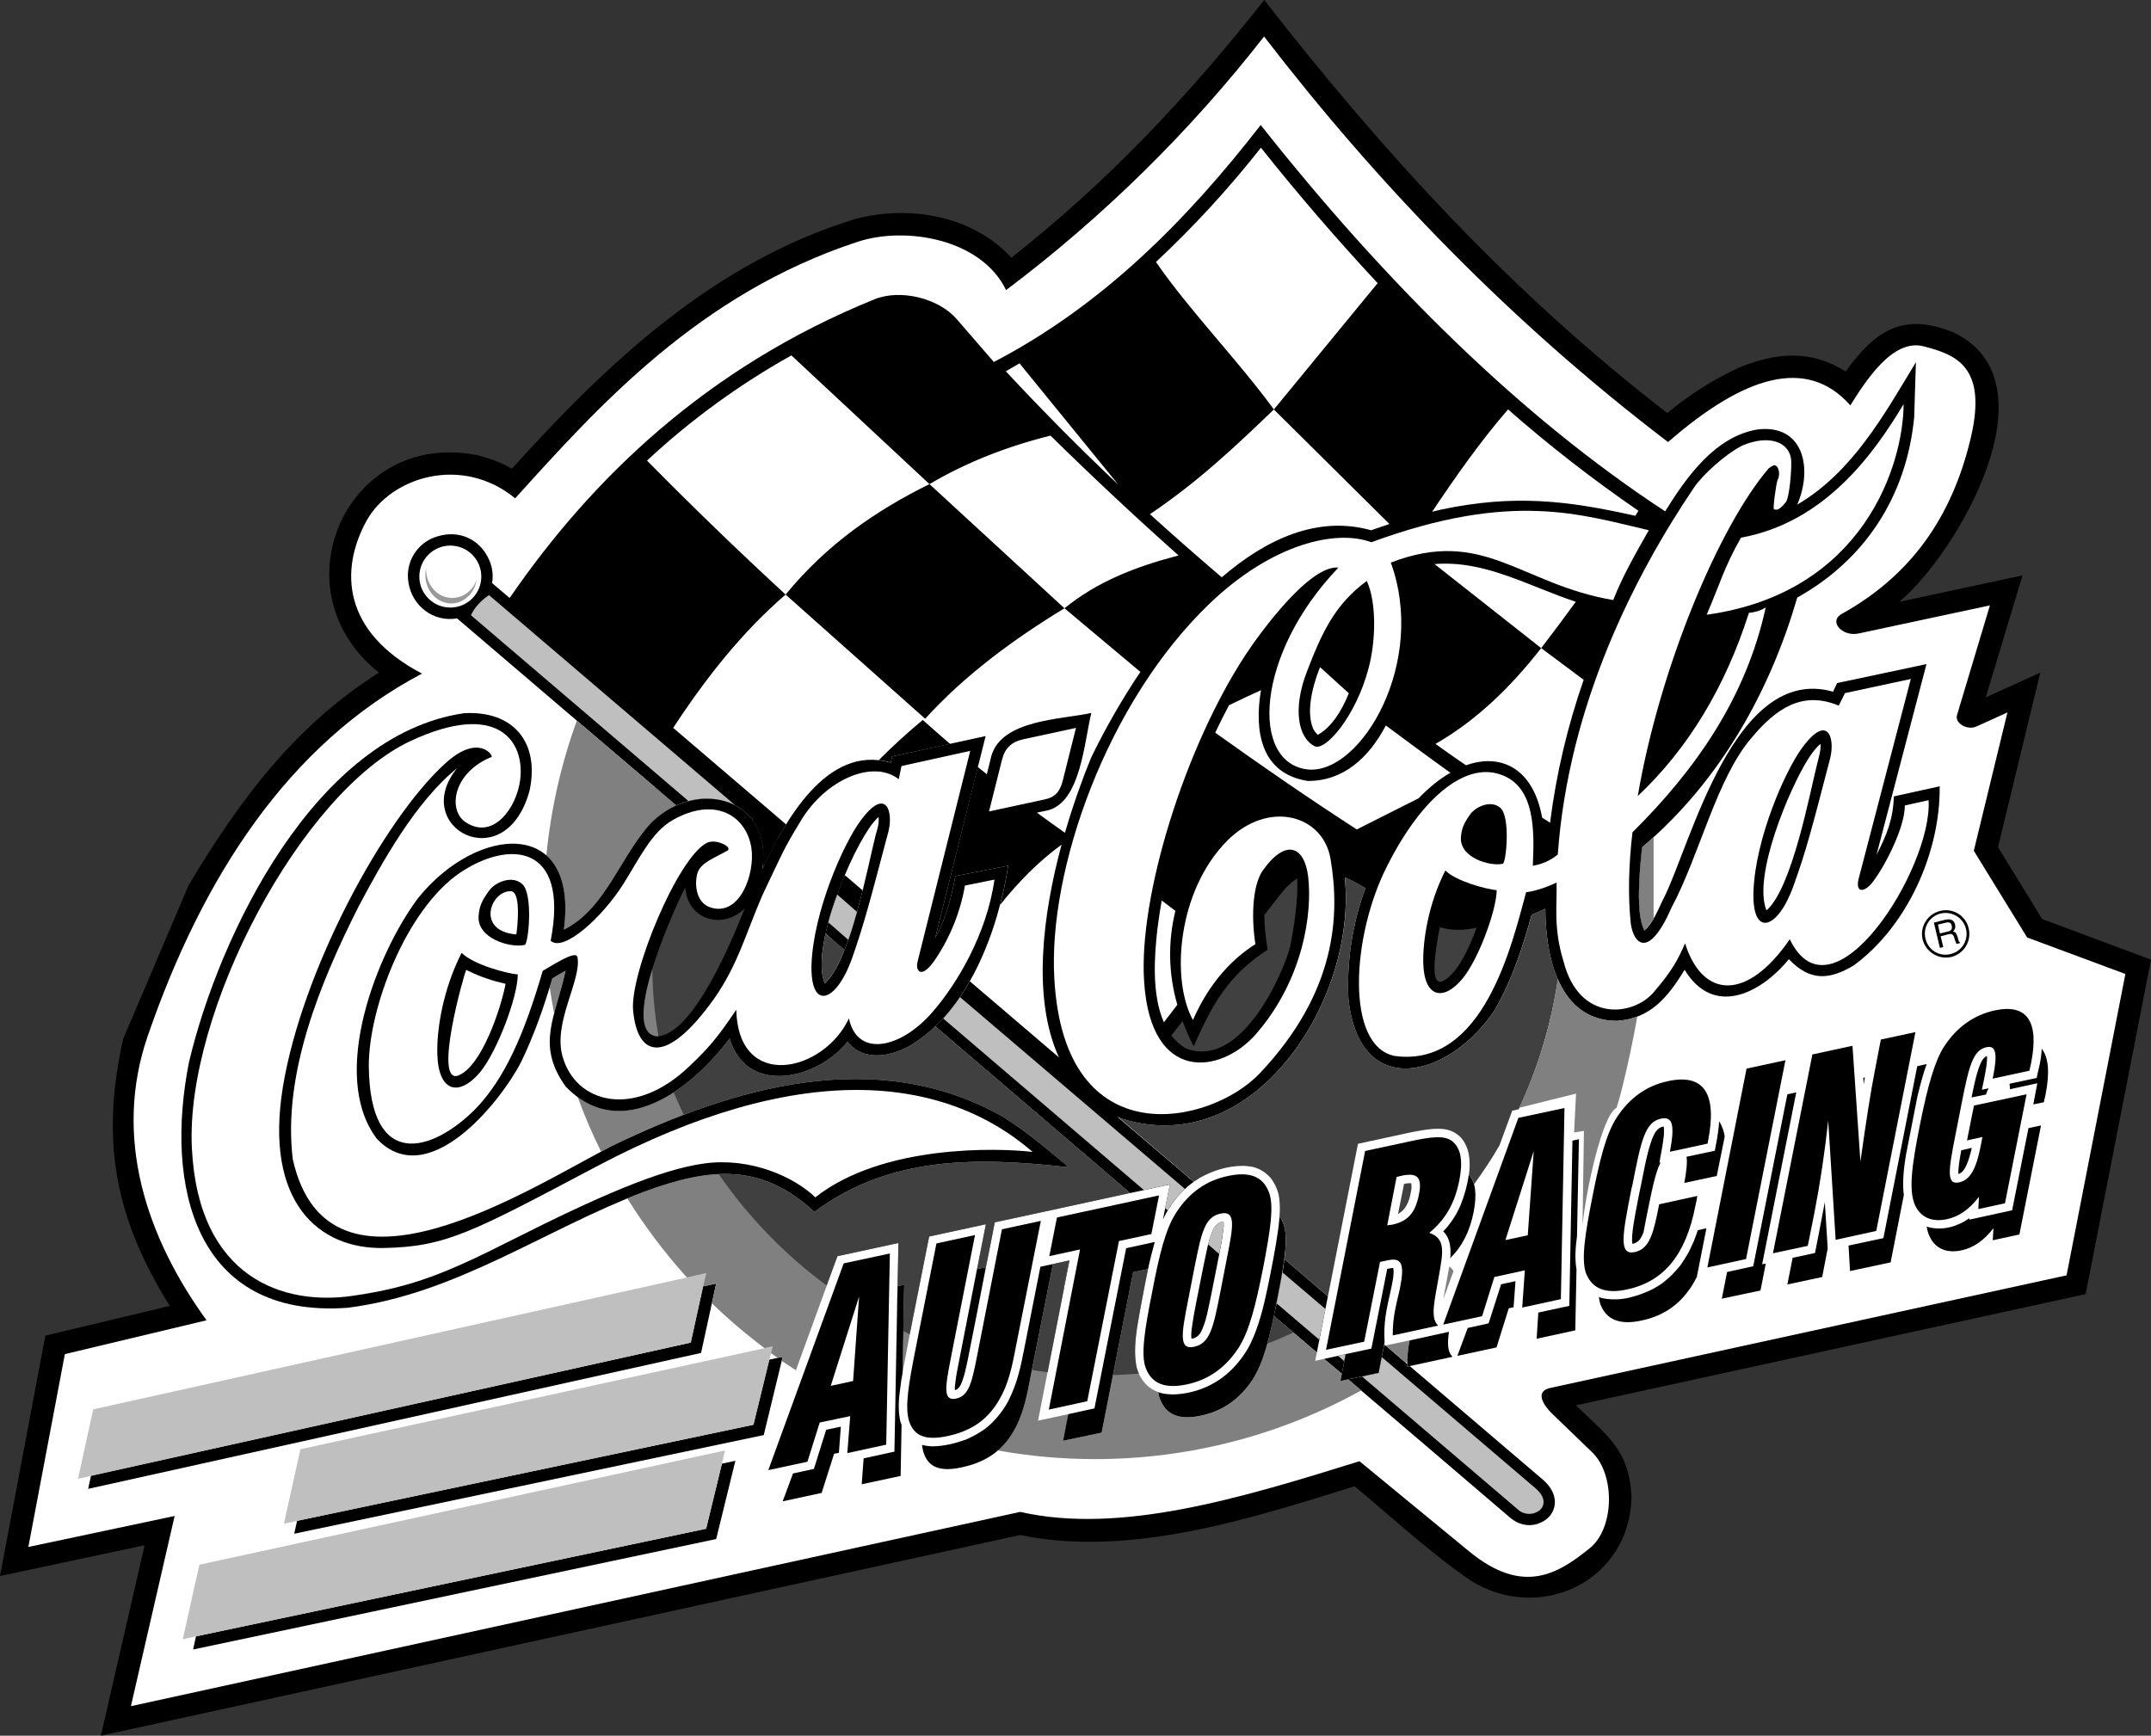 <?xml version="1.0" encoding="UTF-8"?><svg id="Ebene_1" xmlns="http://www.w3.org/2000/svg" viewBox="0 0 2500 2017.64"><rect x="0" y="0" width="2500" height="2017.64" fill="#333333" stroke="none"/><defs><style>.cls-1{fill:#fff;}.cls-2{fill:#404040;}.cls-3{fill:#bfbfbf;}.cls-4{fill:#999;}.cls-5{fill:gray;}</style></defs><path d="M2020.99,427.4c43.55-17.91,83.7-20.97,124.19,4.42,35.19-49.13,67.86-68.36,124.52-45.74,122.82,57.52,3.35,259.04-62.24,313.47l143.21-30.69-42.72,141.8,63.36-28.74-49.13,202.93c17,27.62,34.32,55.54,51.32,83.49l126.5,47.19-75.97,388.81-592.32,129.23c36.02,35.44,62.28,51.65,64.51,107.23-2.52,97.68-106.36,145.98-185.89,97.14-47.47-32.09-91.89-73.69-135.97-110.25-119.76,37.38-261.24,83.21-388.57,56.66L117.24,2017.64l50.82-221.37L0,1832.04l52.73-279.43,144.58-34.61c-64.47-103.3-80.35-193.17-54.13-310.41l76.22-178.94c59.18-98.55,122.29-184.23,221.08-246.76-120.88-96.03-37.38-283.61,115.01-252.59,13.65,3.6,27.05,8.06,39.33,15.63,112.81-124.81,235.89-240.64,400.02-290.6,62.24-16.21,135.93-3.64,180.59,45.24,112.57-88.5,205.74-187.91,293.95-299.57,139.86,179.52,287.25,340.31,468.42,480.13,25.33-21.11,53.3-38.83,83.21-52.73Z"/><path class="cls-1" d="M1185.8,1757.48l-1033.65,225.84,50.82-221.08-170.01,36.02,42.43-224.18,164.67-39.33c-70.05-96.6-108.89-212.98-68.36-330.5,63.6-184.52,163.56-339.44,318.76-421.24-92.68-48.59-95.74-120.59-64.51-177.53,28.2-51.07,110.83-77.04,172.82-26.22,96.85-107.19,213.55-237.54,397.79-298.12,56.7-18.69,144.33-3.06,172.78,56.08,112.43-84.69,213.24-183.79,299.82-294.77,132.58,172.24,285.8,331.37,469.54,471.44,88.5-77.29,161.61-99.62,211.86-42.68,18.69-29.9,49.67-77.62,84.86-68.69,38.25,9.76,73.98,23.74,55.54,104.67-19.23,82.87-61.66,157.15-150.16,206.28-16.21,8.93.58,27.09,19.56,22.87l152.43-32.63-38.25,127.54c-2.77,9.76,12.28,18.15,22.87,13.11l35.73-16.21-39.08,160.83c20.68,33.5,41.31,66.99,61.99,100.78l114.18,42.43-68.36,350.31-600.18,130.93c-17.91,3.93-8.39,19.56,2.52,30.15l46.61,44.95c26.55,25.97,25.68,88.21-3.35,111.37-36.56,29.32-77,55.29-140.15,3.35l-127.25-104.67c-139.7,43.59-278.44,85.19-394.27,58.93h0Z"/><path d="M1543.35,1506.83l-12.86,65.34-49.96-42.43c4.71-21.5,9.76-44.08,12.28-66.17l50.54,43.26h0ZM227.78,1902.1l592.9-125.06,18.4-75.64,15.63-3.35-22.33,90.98-607.95,128.41,3.35-15.34ZM345.31,1767.82l530.37-111.66,18.4-75.64,15.63-3.35-22.04,91.02-545.71,114.68,3.35-15.05ZM105.78,1715.34l697.03-154.67,14.23-65.3,15.34-3.35-17.58,80.68-712.37,158.02,3.35-15.38Z"/><path class="cls-3" d="M212.44,1905.45l608.24-128.41,22.04-90.98-611.01,132.83-19.27,86.55ZM329.97,1771.17l545.71-115.01,22.33-90.98-548.81,119.43-19.23,86.55ZM90.69,1718.98l712.12-158.3,17.87-80.64-712.37,158.26-17.62,80.68Z"/><path d="M913.06,691.16c48.01-58.6,105.54-98.01,167.2-128.41l156.9,144.33c-60.01,36.56-115.88,77.87-161.9,128.41l-162.19-144.33h0ZM1374.46,1186.91c3.64,9.76,7.82,19.56,12.86,29.32,22.04-49.38,39.95-82.34,85.98-112.24-2.29-13.28-3.6-26.72-3.93-40.2l17.33-22.33c6.99-9.22,13.98-15.92,20.93-20.35,1.99,27.62-6.95,75.93-9.22,83.16-13.36,43.01-61.12,138.21-120.59,114.18-6.35-3.85-11.92-8.86-16.42-14.76l13.07-16.79h0ZM1104.29,864.8l-67.57,14.52-1.41,7.28c-4.51-1.54-9.19-2.57-13.94-3.06,15.92-15.92,32.92-31.55,51.07-46.61,10.59,9.47,21.21,18.65,31.84,27.87ZM1608.94,1562.66l-6.66,33.21-35.44,7.57c63.07,53.88,126.17,107.48,188.95,161.32,2.23,1.7,4.22,3.06,6.7,4.47,10.63,5.29,22.33,5,32.67-1.7,7.85-4.9,12.44-13.67,11.99-22.91-.87-9.72-5.58-16.71-12.57-23.41l-156.03-133.16-3.06.58v-3.06l-25.14-21.55-.87.29v-1.08l-.54-.58ZM1564.03,1574.07l-4.47,22.91c-6.99-5.87-13.69-11.7-20.64-17.33l25.1-5.58h0Z"/><path d="M1217.35,942.1c39.08-9.22,42.97-81.8,51.07-113.31-34.32,7.57-103.84,7.57-116.16,49.71l-5.29,21.5c-3.64-2.77-6.99-5.62-10.63-8.39l-49.38,198.79c12.57-22.91,18.69-46.65,23.45-72.04l61.37-11.99c-2.23,14.56-5.29,29.9-9.47,45.53,21.21-26.55,44.66-50.54,71.5-70.05-22.04,81.51-34.37,178.94-3.06,247.3l-103.59-88.5c-10.77,19.36-24.31,37.04-40.2,52.48,75.44,64.61,150.92,129.2,226.42,193.75l46.32-10.05-8.06,40.78c7.77-17.33,20.35-32.67,35.69-43.88l-88.5-75.35c1.99.58,3.64,1.41,5.58,2.23,154.13,48.01,273.27-139.28,258.51-280.8,7.82,3.35,15.63,7.82,23.99,12.57-15.01,40.89-21.75,84.35-19.81,127.87,12.28,120.3,117.24,92.92,169.72,14.52,20.39-35.19,32.67-72.58,43.3-111.37,5.29-2.23,10.59-4.42,15.88-6.99.29,55.58,15.67,130.1,83.21,130.35,38.54-2.52,59.22-27.34,78.7-59.47,33.54,55.29,88.25,27.91,121.17-12.28,24.32,25.39,46.36,24.56,75.35,7.28,62.57-45.78,100.82-132.04,99.95-208.26l-53.31,11.74c-.58,25.68-8.11,44.91-20.1,67.82l58.06-221.62-103.84,22.04-4.76,10.05c-114.72-32.67-165.25,176.96-196.23,238.95-6.7,12.86-11.99,28.74-22.91,38.79-10.34-18.98-5.87-68.36-2.77-96.85,94.04-79.57,150.49-187.29,180.31-290.31,78.2-43.55,127-117.24,135.93-209.63l1.99-63.93c-37.14,61.37-73.98,128.12-137.92,165.5,18.11-41.56,7.82-93.79-46.03-87.38-49.13,8.11-82.34,54.71-107.48,95.2-167.24-109.67-323.52-263.8-470.08-449.11-86.84,111.91-184.81,210.16-310.16,275.5l-43.01-49.71c-21.21-24.56-65.59-35.4-95.74-23.16-196.23,79.57-329.39,209.63-424.01,347.21l-20.39-17.33c1.57-9.07.4-18.4-3.35-26.8-10.59-24.28-34.9-35.19-59.72-27.62-23.72,6.6-38.49,30.21-34.03,54.42,4.47,26.76,29.03,45.74,56.37,41.02,84.88,72.56,169.84,145.05,254.87,217.44,51.36-23.16,111.12,5.87,99.91,73.98,6.99-14.76,16.46-33.5,27.67-51.94l-131.22-112.19c38.54-58.93,80.93-112.24,130.64-154.96-54.93-50.61-108.64-102.54-161.08-155.74,50.82-47.34,107.15-88.4,167.78-122.29l160.5,149.62c44.08-25.97,91.27-44.08,140.69-56.37,48.44,47.65,98.05,94.1,148.79,139.28-50.82,13.4-94.33,30.4-132.58,61.41l88.21,73.98c-21.37,31.85-40.49,65.16-57.23,99.66-9.76,23.7-20.68,53.88-30.44,87.34-10.88-7.77-21.75-15.34-32.63-23.41l12.28-2.56h0Z"/><path class="cls-3" d="M1115.7,1159c-5.97,8.71-12.5,17.01-19.56,24.85l233.4,199.58,30.15-6.7-5.58,27.67,3.06,2.52c5.29-9.22,12.28-17.62,20.06-24.85l-261.53-223.07h0Z"/><path d="M1580.48,1570.48l13.4-2.81.29-.29-.29.29-13.4,2.81Z"/><path class="cls-3" d="M1605.88,1577.47l-3.6,18.4-19.27,4.22,181.17,154.62c7.2,6.59,18.15,6.83,25.64.58,5.91-5.29,6.7-15.05-5-25.1l-178.94-152.72ZM1564.03,1574.07l-1.7,8.15-7.24-6.16,8.93-1.99Z"/><path d="M1471.64,1504.6c.58-3.06,1.36-5.87,1.94-8.93,1.7-8.93,3.64-17.87,5.29-26.55-1.65,8.68-3.6,17.62-5.29,26.55-.58,3.06-1.36,5.87-1.94,8.93Z"/><path class="cls-3" d="M1490.33,1478.92c-1.41,9.47-3.35,20.1-5.87,31.55l-.87,4.47,49.67,42.39,7.28-35.69-50.2-42.72h0ZM800.29,931.26c18.14-5.06,37.51-3.28,54.42,5l-286.42-244.53c-10.01,6.99-17,14.8-20.93,23.45l252.92,216.08Z"/><path d="M874.81,953.59c9.47,12.57,14.23,29.86,11.7,51.61l1.41,1.12c4.18-8.93,9.22-18.98,14.76-29.03l-27.87-23.7h0ZM786.07,936.26c-10.46,4.72-20,11.24-28.2,19.27-3.06,3.35-6.12,6.41-8.93,10.05,3.06-17.29,6.95-34.03,11.7-50.82,8.39,7.28,17.04,14.52,25.43,21.5h0ZM1374.46,1186.91c3.64,9.76,7.82,19.56,12.86,29.32,22.04-49.38,39.95-82.34,85.98-112.24-2.29-13.28-3.6-26.72-3.93-40.2l17.33-22.33c6.99-9.22,13.98-15.92,20.93-20.35,1.99,27.62-6.95,75.93-9.22,83.16-13.36,43.01-61.12,138.21-120.59,114.18-6.35-3.85-11.92-8.86-16.42-14.76l13.07-16.79h0ZM1342.12,1443.72l-3.64.87,3.64-.87ZM1450.13,1568.24l-1.7,2.52c.58-.83,1.14-1.67,1.7-2.52ZM1453.44,1561.83h0Z"/><path class="cls-5" d="M638.93,1147.59c1.12-3.64,1.99-6.99,3.06-10.34,5.05-3.06,10.34-6.12,15.34-8.93-3.89,18.4-9.22,34.61-13.36,49.38-1.96-9.99-3.65-20.03-5.05-30.11h0ZM786.07,936.26c-10.46,4.72-20,11.24-28.2,19.27-36.31,37.38-53.06,100.53-102.48,125.06,5.58-43.3-3.35-71.21-20.39-85.98,5.33-54.71,17.33-107.19,35.44-156.9,38.58,32.96,77.08,65.63,115.63,98.55h0Z"/><path d="M1913.26,1079.72c-.58.58-1.12,1.41-1.99,1.94-10.34-18.98-5.87-68.36-2.77-96.85.58-.29.87-.58,1.41-1.12,2.52,23.74,3.89,47.19,3.89,71.5-.04,8.06-.04,16.46-.54,24.52Z"/><path class="cls-5" d="M815.39,1502.94l1.65-7.57,15.34-3.35-5,22.91c19.27,18.69,39.62,36.02,61.16,52.19l9.47-1.94-1.99,7.57c2.52,1.94,5.05,3.89,7.82,5.58l5.87-1.12-1.12,4.76c5.33,3.64,10.92,7.24,16.46,10.88l48.3-132.58,70.88-15.34-3.89,207.43,2.77-157.19,7.77-1.65-1.94,102.68c.58-3.64,1.12-7.24,1.94-10.88,9.22-49.42,19.27-98.84,29.03-147.97l65.88-14.23-31.26,159.38c-1.65,8.64-3.6,17.58-4.42,26.22-.29,2.56-.58,4.76-.29,7.28.58-.29,1.12-.29,1.36-.58-.25.29-.83.29-1.36.58-.29-2.52,0-4.71.29-7.28.83-8.64,2.77-17.58,4.42-26.22l20.97-107.23,10.34-2.23c3.6-17.58,6.95-34.9,10.34-52.19l66.17-14.27,91.02-19.81c-75.39-64.47-150.78-128.94-226.42-193.75-9.13,8.96-19.34,16.75-30.4,23.2-22.62,11.99-53.06,17.87-71.5-5.29-34.32,43.26-116.37,63.64-137.05-3.64-40.2,53.6-114.47,113.6-176.67,67.82,8.06,21.79,17.04,43.01,27.34,63.64,3.93-2.23,7.82-4.18,11.46-6.12,142.34-68.94,307.06-117.53,454.44-35.19,28.49,17.62,52.19,38.25,77.87,59.47-106.07-11.74-207.68-13.98-295.89,51.9-61.37-57.23-121.66-51.61-197.34-23.7-6.66,2.52-13.36,5.29-20.06,8.06,20.35,32.67,43.55,63.36,69.23,91.85l22.33-5-5.33,22.91h0Z"/><path class="cls-5" d="M1566.84,1603.39l-8.93,1.94,1.65-8.35c-6.99-5.87-13.69-11.7-20.64-17.33l-10.34,2.27,1.94-9.76c-16.75-13.98-33.21-28.2-49.96-42.43-6.99,33.25-13.69,57.23-24.85,74.27-15.09,22.62-34.61,36.27-59.47,41.6-25.14,5.58-40.78-.58-47.72-18.44-1.21-2.84-1.98-5.86-2.27-8.93-5.63-1.89-10.7-5.14-14.76-9.47l-2.77-3.35c-4.31-5.65-7.17-12.27-8.35-19.27-2.27-14.23-.87-28.45,1.08-42.39,1.7-10.63,3.64-20.97,5.58-31.55,2.27-12.28,4.76-24.61,7.28-36.89l-17.33,3.64-36.56,186.47-44.95,9.43,6.41-30.97-35.44,7.57,30.44-155.2-.58.29,6.12-31.26-18.69,4.18-26.55,133.7c-4.42,23.74-8.93,43.26-19.27,60.87-5.29,8.64-11.17,16.21-18.11,22.04,36.85,6.7,74.81,10.05,113.02,10.05,111.95,0,217.48-29.03,309.29-79.86-4.96-4.22-9.97-8.64-15.26-12.86h0Z"/><path d="M1216.19,1470.81l-6.99,1.65-18.98,96.31c-1.94,9.76-3.89,19.81-6.7,29.61h0c2.81-9.76,4.76-19.81,6.7-29.61l18.98-96.31,6.99-1.65ZM1145.02,1660.92c.83-.87,1.65-1.41,2.52-1.99-.83.58-1.7,1.16-2.52,1.99ZM1128.27,1670.97c-2.23.83-4.47,1.65-6.41,2.77l-7.57,2.52,7.57-2.52c1.94-1.12,4.18-1.94,6.41-2.77ZM1342.12,1443.72l-10.63,2.27,10.63-2.27ZM1420.28,1601.74l.29-.29h0l-.29.29ZM1453.44,1561.83h0Z"/><path class="cls-5" d="M1635.49,1583.01c.29-7.53,1.12-15.92,2.77-24.85l-27.91,5.87,23.74,20.1c.29-.25.83-.54,1.41-1.12h0Z"/><path d="M2054.78,602.95c-9.26,3.5-18.77,6.3-28.45,8.39,7.28-13.11,15.05-25.68,23.41-37.96-.83,7.24-4.47,25.14,5.05,29.57h0ZM539.3,829.07c-172.82,25.1-284.73,257.93-319.63,405.6-28.45,142.92,6.12,298.41,184.23,285.55,126.46-15.92,228.32-90.69,345.31-135.1,75.68-27.91,135.97-33.54,197.34,23.7,88.21-65.88,189.82-63.64,295.89-51.9-25.68-21.26-49.38-41.89-77.87-59.47-147.39-82.34-312.06-33.75-454.44,35.19-92.96,47.72-328.27,201.56-369.87,14.8-11.99-99.37,32.38-205.99,75.93-292.54,27.96-53.02,67.28-123.36,115.01-161.9-55.83,68.94,56.41,128.94,84.32,25.97,11.99-56.41-19.27-93.25-76.22-89.9h0Z"/><path d="M885.98,1010.25c13.4-81.51-74.23-106.61-128.12-54.71-36.31,37.38-53.06,100.53-102.48,125.06,17.33-131.22-100.78-122-169.47-36.6-47.72,63.64-103.84,205.74-47.97,279.72,58.89,62.28,142.63-41.02,167.49-88.75,15.34-31.55,26.76-64.51,36.56-97.68,5.05-3.06,10.34-6.12,15.34-8.93-11.41,53.6-34.9,85.69,0,134.53,64.76,67.28,147.39,2.27,190.64-55.54,20.68,67.28,102.72,46.9,137.05,3.64,18.4,23.16,48.88,17.29,71.5,5.29,69.52-40.73,103.55-134.82,115.25-209.92l-61.37,11.99c-4.76,25.39-10.92,49.13-23.45,72.04l58.6-234.77-108.84,23.7-1.41,7.28c-75.06-22.37-124.48,70.88-149.33,123.65h0Z"/><path class="cls-1" d="M541.25,955.78c31.84,21.21,59.18-16.46,63.35-49.38,5.58-45.53-26.8-91.85-127-45.24-127.58,59.18-262.68,315.45-254.58,473.72,7.57,151.85,107.48,183.12,187,171.41,69.81-10.05,109.71-26.8,187-65.92,96.31-48.55,169.72-80.93,221.66-87.92,53.6-7.28,103.84,15.34,128.94,39.37,78.16-61.7,212.44-57.52,252.59-52.77-104.96-90.69-272.44-106.9-506.05,16.46-145.15,76.75-175.59,93.83-247.88,95.2-75.93,1.7-139.28-53.31-117.53-187,22.33-135.93,116.95-311.23,188.99-376.53,39.08-35.44,56.12-8.11,53.6-7.28-44.91,18.11-51.32,61.95-30.11,75.89h0Z"/><path class="cls-1" d="M1044.53,905.83c-29.57-23.45-85.4,0-114.47,49.38-19.81,32.67-20.35,35.73-44.08,85.69-18.98,43.84-28.45,80.68-55.83,119.76-56.08,78.7-89.33,68.65-94.33,13.94-3.93-42.39,51.36-177.25,85.69-194.82,10.59-5.33,30.4,5,23.99,8.93-14.76,8.64-30.4,13.65-34.61,25.39-3.93,11.99-2.77,34.9,14.76,40.73,34.08,11.17,51.94-38.79,47.72-68.69-5.58-37.72-42.14-61.12-91.85-32.67-23.99,13.69-38.54,44.66-56.95,73.98-23.41,37.38-69.23,80.1-84.57,66.17,22.04-113.35-48.88-117.24-105.54-78.99-63.07,43.26-106.03,157.68-105.83,224.43,1.12,123.11,74.27,99.62,123.15,50.82,34.32-34.9,57.23-86.84,78.99-161.32,22.33-13.4,39.33-23.2,40.49-15.63,4.47,27.05-28.45,75.06-17.58,114.68,15.05,55,83.16,73.4,147.35,12.03,22.62-21.26,33.5-34.37,54.71-65.92,2.23,95.49,101.9,72.62,130.93,10.05,9.47,45.78,59.72,35.44,96.56-6.7,28.45-32.34,63.64-90.98,72.58-154.62l-34.32,6.99c-5.27,30.45-16.87,59.45-34.03,85.15-16.21,24.56-24.03,14.56-20.97,3.06l61.16-244.82-79.86,17.62-3.27,15.38h0Z"/><path d="M989.86,1115.21c-18.15,50.25-48.59,60.58-46.65,5,2.52-60.83,36.6-138.45,56.66-165.79,29.61-40.78,38.79-11.46,32.67,12.28-21.21,80.06-28.2,107.48-42.68,148.5h0ZM508.29,1225.17c-.83-28.2,6.45-74.81,28.2-117.53,13.69,13.69,52.48,24.03,65.34,25.1-.29,26.8-24.03,89.33-43.84,113.64-24.61,29.03-48.59,23.16-49.71-21.21ZM568.87,1034.77c7.57-9.76,26.8-17.58,38.25-6.99,12.86,12.03,6.99,69.81,2.77,70.63-17,3.93-56.08-7.77-53.6-34.03.87-10.63,3.35-17.04,12.57-29.61Z"/><path class="cls-1" d="M1983.57,714.6c182.58-25.39,228.61-174.76,228.9-244.82-33.21,55.29-90.15,137.34-188.95,155.2-18.98,32.67-25.68,56.7-39.95,89.62ZM1149.49,943.25l64.76-13.98c11.99-2.52,17.58-8.93,20.93-21.75l15.38-61.37-60.87,13.11c-14.56,3.35-21.55,10.3-25.14,23.99l-15.05,60.01Z"/><path d="M2279.46,1337.11l12.28-2.77c-1.65,6.99-3.35,13.65-6.12,19.81-1.94,4.18-4.71,9.22-9.47,10.59v-4.42c.54-7.86,1.9-15.63,3.31-23.2h0ZM892.97,1708.93l45.49-9.76,14.23-45.53,35.48-7.49-3.39,42.97,45.24-9.8,4.22-222.2-53.64,11.46-87.63,240.35ZM1088.37,1445.42l-24.61,124.52c-7.53,38.21-12.28,65.01-7.24,81.8,5.87,18.11,19.81,22.91,44.91,17.58,27.09-5.87,46.07-18.4,59.76-41.89,10.3-17.29,14.76-36.85,19.23-60.54l29.28-147.68-45.2,9.76-29.03,147.92c-5.87,29.61-9.22,45.53-24.03,48.88-15.63,3.35-12.86-13.11-6.7-45.24l28.45-144.86-44.83,9.76h0ZM1219,1638.59l44.66-9.76,36.85-186.18,37.67-8.15,8.93-44.91-118.65,25.68-8.93,44.95,35.73-7.82-36.27,186.18ZM1339.06,1502.08c-8.68,43.55-13.4,73.16-7.28,88.5,6.99,18.11,22.62,23.99,47.72,18.69,24.85-5.29,44.37-18.98,59.47-41.6,13.11-20.06,20.39-50.25,29.03-93.5,8.35-43.3,13.11-72.87,6.7-88.5-6.99-18.15-22.33-24.03-47.43-18.69-25.1,5.29-44.66,18.98-59.72,41.85-12.86,19.27-20.14,49.46-28.49,93.25Z"/><path class="cls-1" d="M1417.75,1504.89c-7.57,37.96-11.46,56.66-29.61,60.58-18.11,4.22-15.05-14.52-7.57-52.48l8.11-41.6c7.57-37.72,11.41-56.7,29.61-60.58,18.69-4.22,15.05,14.76,7.53,52.48l-8.06,41.6Z"/><path d="M1541.16,1569.07l44.37-9.47,18.4-92.68,9.22-1.94c16.75-3.64,19.27,5.58,13.98,32.34-1.12,5.91-3.35,13.69-5.33,23.74-2.16,10.28-3.19,20.76-3.06,31.26l52.77-11.41c-9.76-8.93-3.93-29.61,1.08-59.22,4.76-26.76,7.57-42.14-11.41-48.55,18.69-15.38,29.61-34.37,34.9-60.87,4.22-21.5,2.23-36.02-6.99-44.66s-26.26-6.12-51.65-.58l-50.82,10.92-45.45,231.13ZM1677.38,1539.75l45.2-9.76,14.23-45.53,35.44-7.77-3.06,43.26,44.95-9.76,4.18-222.2-53.6,11.46-87.34,240.31Z"/><path class="cls-1" d="M1749.67,1441.49l32.92-103.51-6.95,97.97-25.97,5.54Z"/><path d="M1928.32,1399.93l-1.99,10.05c-5.87,29.03-11.41,42.18-26.51,45.53-18.69,3.89-14.27-19.56-3.64-73.69l1.12-4.47c10.01-51.07,14.52-73.16,33.21-77,14.27-3.06,15.92,8.93,10.34,38.5l43.84-9.47.29-1.94c11.17-56.08-4.22-79.86-46.61-70.63-24.61,5.33-44.13,19.27-58.93,41.6-12.86,19.56-20.1,49.67-28.74,93.25-8.64,43.55-13.11,73.16-7.24,88.75,7.24,17.87,22.87,23.99,47.97,18.4,42.72-9.22,68.11-40.73,78.99-96.85.87-3.93,1.7-7.57,2.27-11.74l-44.37,9.72h0ZM1984.39,1473.33l44.95-9.76,45.78-231.13-45.2,9.76-45.53,231.13ZM2060.61,1456.88l40.49-8.64,7.82-39.08c6.7-34.61,11.99-70.34,15.92-106.61l8.64,138.7,47.19-10.34,45.53-231.13-40.2,8.64-6.99,36.31c-5.05,25.39-10.34,60.29-16.75,105.54l-9.22-134.57-46.61,10.05-45.82,231.13ZM2355.38,1272.06l-61.16,13.11-8.06,40.49,17.87-3.93c-.83,4.18-1.36,7.77-2.23,11.7-5,25.39-12.28,38.54-24.85,41.02-15.05,3.35-12.28-14.52-4.22-55.25l7.57-38.54c8.06-41.02,12.86-60.01,28.45-63.35,11.41-2.56,12.86,8.35,7.77,34.03l-.54,2.52,42.68-9.22c.58-3.06,1.41-5.87,1.94-8.64,9.76-48.88-4.71-69.52-42.39-61.41-24.03,5.29-43.84,19.27-58.64,41.89-10.88,16.75-19.27,46.61-27.91,89.9-9.76,49.13-14.76,81.51-3.64,98.8,7.28,11.21,19.27,15.38,34.9,12.03,13.98-3.06,25.68-11.21,37.14-25.97l-.74,14.23,30.97-6.7,25.1-126.71h0ZM1145.85,1473.05c-6.95,36.6-14.23,73.16-21.5,109.71-1.65,7.77-3.35,15.63-6.12,23.16-1.65,4.22-3.64,8.93-8.35,10.05-.29-2.52,0-4.71.29-7.28.83-8.64,2.77-17.58,4.42-26.22l20.97-107.23,10.3-2.19h0ZM1346.29,1618.2c.87.29,1.99.87,3.06,1.12,4.22,1.12,8.39,1.41,12.86,1.65,21.01-.29,41.4-7.11,58.35-19.52,9.22-6.99,16.75-14.8,23.41-24.03,3.64-5,6.7-10.05,9.47-15.63,10.05-20.93,15.38-43.84,20.1-66.17,4.47-22.04,8.93-44.08,11.99-66.17.58-5.33,1.41-10.34,1.7-15.63,1.65,2.23,3.06,5,4.18,8.06,6.41,15.63,1.7,45.24-6.95,88.5-8.39,43.3-15.63,73.4-28.74,93.54-15.09,22.62-34.61,36.27-59.47,41.6-25.14,5.58-40.78-.58-47.72-18.44-1.2-2.83-1.95-5.83-2.23-8.89h0ZM1241.58,1643.88l30.44-6.7,36.85-186.18,33.25-7.28c-2.81,10.34-5.62,20.97-7.82,31.55l-17.33,3.64-36.56,186.47-44.95,9.47,6.12-30.97h0ZM1242.45,1465.27h.58l-6.16,30.97-.54.29,6.12-31.26ZM1223.76,1469.41l-14.56,3.06-18.98,96.31c-1.94,9.76-3.89,19.81-6.7,29.61-2.72,9.89-6.36,19.49-10.88,28.7-5.71,11.14-13.37,21.17-22.62,29.61-1.89,1.67-3.85,3.26-5.87,4.76-6.98,4.88-14.47,9-22.33,12.28-11.99,4.18-24.56,7.28-37.09,7.53-4.47,0-8.64-.54-13.11-1.65.26,2.84.81,5.64,1.65,8.35,5.58,18.15,19.81,23.2,44.95,17.62,27.09-5.87,46.07-18.4,59.72-41.6,10.34-17.62,14.8-37.09,19.27-60.87l26.55-133.7h0ZM1684.08,1548.14l-45.78,10.05c-1.94,10.03-2.87,20.22-2.77,30.44l52.73-11.46c-5.87-5.58-6.16-15.34-4.18-29.03ZM1564.03,1574.07l29.86-6.41,18.4-92.68c2.27-.25,4.76-1.08,6.99-1.08.87,3.64.29,7.28,0,10.88-1.94,13.4-5.87,26.55-8.06,39.95-1.59,8.93-2.35,17.98-2.27,27.05l.29,8.68-6.95,35.4-44.37,9.47,6.12-31.26h0ZM1685.44,1462.71l.29-2.23c.58-10.34-.29-21.5-8.35-29.03,8.64-8.93,15.34-19.27,20.1-30.4,4.68-11.47,7.94-23.47,9.72-35.73,7.82,8.64,9.47,22.91,5.62,43.26-4.47,22.58-13.11,39.91-27.38,54.13h0Z"/><path class="cls-5" d="M1689.37,1477.55l-11.7,32.09c1.94-12.32,4.71-24.9,6.7-37.43,2,1.43,3.7,3.25,5,5.33h0Z"/><path d="M1705.83,1543.68l24.28-5.33,14.56-45.45,16.71-3.64-2.23,30.4-5.58,1.12-14.23,45.53-45.49,9.76,11.99-32.38ZM1832.29,1475.57c-2.23-12.86-1.12-25.68.58-38.54l2.23-112.77-7.53,1.65-3.64,192.09-36.02,7.77-1.94,30.44,44.91-9.76,1.41-70.88ZM1911.28,1357.46c2.23-10.88,4.76-22.04,8.64-32.92,2.56-6.41,5.91-13.98,13.69-15.05.58,3.35.29,6.41.29,9.47-1.12,11.17-3.35,21.75-5.29,32.63l1.36-.29c-6.12,12.03-10.05,32.09-16.21,62.57l-.83,4.18c-.87,5.05-1.99,10.05-2.81,14.56-1,2.73-2.31,5.34-3.89,7.77-2.19,2.9-5.37,4.9-8.93,5.62-1.12-5.91,0-12.32.54-17.91,1.7-11.7,3.93-23.16,6.12-34.61,2.61-11.99,4.8-23.99,7.32-36.02h0ZM1972.11,1484.46l11.17-56.66-10.01,2.27c-1.41,4.42-3.06,8.64-4.76,13.11l-5.87,12.57c-3,5.12-6.15,10.14-9.47,15.05-3.54,4.42-7.35,8.62-11.41,12.57-3.06,2.77-6.16,5.58-9.47,8.06-3.35,2.52-6.99,4.47-10.63,6.7-8.97,4.53-18.43,8-28.2,10.34-9.24,2.17-18.82,2.55-28.2,1.12l-4.22-.87c-.87-.29-1.94-.58-2.77-1.12.28,3.05.93,6.05,1.94,8.93,6.99,17.91,22.91,24.03,48.01,18.44,29.03-6.12,49.96-22.87,63.89-50.54h0ZM1995.31,1367.01l9.22-45.78c-.84-6.34-3.03-12.43-6.41-17.87-.32,5.14-.88,10.26-1.7,15.34-.83,6.41-2.23,12.57-3.35,18.98l-32.92,6.99c1.08,6.41,0,16.42-2.52,30.4l37.67-8.06h0ZM2083.52,1462.13l25.97-5.58c3.89-19.81,7.77-39.33,11.41-59.18l3.35,53.88-6.41,33.21-40.49,8.68,6.16-31.02h0ZM2087.7,1269.83l-39.66,199.87,4.22-.83-6.12,31.26-44.95,9.51,6.12-31.02,30.4-6.7,39.66-199.87,10.34-2.23ZM2167.51,1252.54c-.6,2.66-1.05,5.35-1.36,8.06l-.58-7.77,1.94-.29ZM1003.76,1695.24l-2.23,30.15,45.24-9.72,1.08-59.47c-.54-1.08-.83-2.52-1.36-3.6-3.06-13.4-1.99-26.8,0-40.24.58-5.29,1.36-10.59,2.52-16.21l1.94-102.68-7.77,1.65-3.64,192.34-35.77,7.77ZM909.71,1745.2l45.24-9.76,14.47-45.49,5.58-1.12,2.27-30.4-17.04,3.56-14.27,45.53-24.28,5.29-11.99,32.38ZM2239.26,1425.86l3.06.87c16.21,3.89,33.21-1.12,46.61-10.63v1.65l49.67-10.88,18.98-95.49,14.56-3.06-25.1,126.71-30.97,6.7.83-13.98c-11.41,14.56-23.16,22.62-37.09,25.68-15.63,3.35-27.62-.87-34.9-11.99-2.93-4.75-4.85-10.06-5.62-15.59h0ZM2239.26,1236.91c-4.47,12.28-7.57,24.85-10.63,37.09l-13.4,68.36c-2.52,15.34-4.42,31.26-2.52,46.9l-15.34,78.2-47.19,10.05-1.7-29.61,40.49-8.64,39.33-199.87,10.96-2.48h0ZM2335.57,1259.78l31.55-6.7c.87-4.18,1.7-8.35,2.81-12.57,1.65-6.95,2.77-14.23,3.06-21.5,8.06,10.34,9.47,27.91,4.42,53.6-.58,2.52-1.36,5.58-1.94,8.68l-12.28,2.52,4.71-24.61-31.84,6.99c.04-2.48-.25-4.42-.5-6.41h0ZM2291.45,1275.7c2.27-11.17,4.47-22.62,8.11-33.5,1.94-5.05,4.42-12.57,9.76-14.76.29,3.89,0,7.77-.58,11.7-1.41,9.22-3.35,18.4-5.29,27.62l7.77-1.65c-1.12,2.23-2.23,4.42-3.06,7.24l-16.71,3.35h0ZM2288.1,1079.19c-3.29-14.59-17.78-23.76-32.38-20.47-.18.04-.36.08-.54.13-14.75,3.45-23.98,18.13-20.68,32.92,3.6,14.8,18.38,23.99,33.25,20.68,14.79-3.57,23.9-18.45,20.35-33.25h0Z"/><path class="cls-1" d="M2285.04,1080.01c3.07,12.93-4.93,25.91-17.86,28.97-.08.02-.17.04-.25.06-12.68,3.25-25.59-4.4-28.83-17.08-.07-.28-.14-.55-.2-.83-3.26-12.84,4.51-25.89,17.35-29.15.18-.05.37-.09.55-.13,13.08-3.02,26.15,5.09,29.24,18.15h0Z"/><circle class="cls-1" cx="523.38" cy="670.23" r="36.02"/><path class="cls-4" d="M554.07,673.87c-4.47,12.57-15.63,21.21-28.45,21.21-16.75,0-30.4-14.76-30.4-33.21v-.87c-.61,2.48-.9,5.02-.87,7.57,0,18.11,13.69,32.92,30.15,32.92,14.8,0,27.09-11.99,29.57-27.62h0Z"/><path class="cls-1" d="M544.89,1128.89c13.4,6.66,28.2,11.41,42.72,14.76-4.76,25.97-27.38,96.85-55.83,106.9-27.62,7.57,6.7-115.54,10.05-123.11l3.06,1.45h0ZM593.97,1035.93c12.03.87,7.28,43.55,6.12,50.25-46.85-3.35-30.64-50.82-6.12-50.25Z"/><path class="cls-2" d="M835.44,1365.03c38.79-1.94,74.85,10.05,111.12,43.84,88.21-65.88,189.82-63.64,295.89-51.9-25.68-21.26-49.38-41.89-77.87-59.47-118.89-66.42-249-47.72-369.87-1.65-3.93-8.64-8.06-17.33-11.7-25.97,25.39-16.46,48.3-39.91,65.01-62.53,20.68,67.28,102.72,46.9,137.05,3.64,18.4,23.16,48.88,17.29,71.5,5.29,11.07-6.41,21.29-14.21,30.4-23.2,75.44,64.61,150.92,129.2,226.42,193.75l-91.02,19.81-66.17,14.27c-3.35,17.29-6.7,34.61-10.34,52.19l-10.34,2.23-19.27,98.26,29.57-150.45-65.88,14.23-22.62,113.64c-2.44-1.35-4.95-2.56-7.53-3.64l1.08-53.88-7.77,1.65-.87,48.59,1.94-98.84-70.88,15.34-12.57,34.03c-48.61-35.86-90.93-79.53-125.26-129.23h0ZM865.63,1055.74c-11.21,28.2-59.72,150.45-103.3,148.79-43.84-7.57,25.97-158.26,34.08-172.82,2.77,38.54,44.91,49.17,69.23,24.03h0Z"/><path class="cls-2" d="M1223.76,1469.41l-14.56,3.06-18.98,96.31h0l18.98-96.31,33.25-7.24-6.12,31.26.58-.29-19.27,98.84c-6.12-.87-12.28-1.41-18.15-2.56l24.28-123.07h0ZM1334.3,1475.28l-17.33,3.64-23.41,119.51c10.05-.29,20.1-.87,30.15-1.7-1.65-3.35-2.76-6.94-3.31-10.63-2.27-14.23-.87-28.45,1.08-42.39,1.7-10.63,3.64-20.97,5.58-31.55,2.23-12.28,4.71-24.61,7.24-36.89h0ZM1473,1561.83c2.77-9.47,5.05-20.35,7.57-32.09l22.62,19.27c-9.8,4.42-19.85,8.89-30.19,12.82ZM1485.58,1429.25c.87-5.05,1.41-10.34,1.7-15.34,1.65,2.23,3.06,5,4.18,8.06,3.64,9.22,3.64,22.91,1.41,41.6l50.54,43.26,34.9-177.25,59.47-12.86c12.57-2.52,25.68-5.29,38.54-4.42,7.82.83,13.69,3.06,19.56,8.06l2.52,2.52c3.64,4.22,5.87,8.68,7.57,14.27,4.22,14.52,1.65,30.15-1.94,44.66h0c1.36-5.29,2.52-10.92,3.31-16.46,2.89,3.18,4.92,7.03,5.91,11.21,10.59-14.56,20.64-29.61,29.57-45.24l14.8-40.24,7.53-1.65c22.44-47.95,37.78-98.91,45.53-151.27-10.92-24.85-14.56-55.58-14.56-81.84-5.29,2.56-10.59,4.76-15.88,6.99-10.63,38.79-22.91,76.22-43.3,111.37-52.48,78.41-157.44,105.83-169.72-14.52-1.98-43.52,4.76-86.99,19.81-127.87-8.35-4.71-16.17-9.22-23.99-12.57,14.76,141.51-104.38,328.81-258.51,280.8-1.89-.78-3.75-1.62-5.58-2.52l88.5,75.64c.97-.46,1.9-1.02,2.77-1.65l4.22-2.77c15.34-8.64,32.67-13.98,50.25-13.98,3.64,0,7.28.58,10.92,1.12,6.78,1.63,13.02,5,18.11,9.76l3.06,3.06c4.47,5.87,7.28,11.7,9.22,18.98,2.65,13.48,1.28,27.38-.41,41.11h0ZM1483.63,1442.07h0Z"/><path class="cls-2" d="M1483.34,1444.3c0-.29.29-.58.29-1.08,0,.5-.29.79-.29,1.08ZM1483.34,1445.13v-.87.87ZM1483.05,1445.71c0-.29.29-.58.29-.58,0,0-.29.29-.29.58ZM1483.05,1446.29v-.58.58ZM1483.05,1446.79v-.54.54ZM1482.76,1447.36s.29-.29.29-.58c0,.29-.29.58-.29.58ZM1482.76,1447.94v-.58.58ZM1482.76,1448.48v-.58.58ZM1482.52,1449.06c0-.29.29-.29.29-.58-.04.29-.29.29-.29.58ZM1482.52,1449.6v-.54.54ZM1482.52,1449.89v-.29.29ZM1482.23,1450.42q.29-.29.29-.58,0,.29-.29.58ZM1482.23,1451v-.58.58ZM1482.23,1451.29v-.29.29ZM1482.23,1451.58v-.29.29ZM1481.94,1452.12q.29-.29.29-.58,0,.29-.29.58ZM1481.94,1452.41v-.29.29ZM1481.94,1452.66v-.25.25ZM1481.94,1453.24v-.58.58ZM1481.94,1453.48v-.29.29ZM1481.69,1453.77c0-.29.25-.29.25-.29,0,0-.25,0-.25.29ZM1481.69,1454.06v-.29.29Z"/><path class="cls-1" d="M1015.25,955.78c1.94-1.94,3.6-4.22,5.87-6.12.83,7.28-1.41,14.27-3.35,20.93-8.64,33.54-29.32,146.56-59.22,172.53-17-39.91,30.15-154.38,56.7-187.34h0Z"/><path d="M959.38,1085.31l22.04,18.98c8.39-20.64,15.34-46.03,21.26-69.23l-20.97-17.87c-9.33,22.04-16.8,44.82-22.33,68.11h0Z"/><path class="cls-3" d="M995.98,1059.91l-22.91-20.06c-3.97,10.61-7.42,21.4-10.34,32.34l23.2,20.39c3.64-10.34,6.99-21.5,10.05-32.67h0Z"/><path class="cls-1" d="M1903.46,925.39c58.6-55.29,101.61-126.46,129.23-212.98,6.12-.58,13.4-2.23,19.56-6.41-22.91,104.67-80.68,187.87-154.91,261.53-4.47,37.96-5.33,73.98-1.99,105.83,3.06,23.2,20.39,43.26,47.43-18.4,32.67-61.16,52.52-150.78,93.25-197.63,28.2-33.75,58.89-54.71,101.03-37.09l7.28-14.56,76.51-16.42-60.58,231.96c-4.47,17.58,7.24,16.71,17.29,2.77,14.56-19.56,36.6-63.35,36.31-87.67l27.62-6.12c4.76,78.7-112.24,263.8-161.32,161.61-49.96,72.87-101.61,68.69-121.71,4.76-7.53,17.29-14.52,31.55-36.56,56.95-24.56,28.45-86.84,34.61-104.67-36.02-12.28-39.04-7.28-68.07-8.11-91.56-13.65,6.41-25.93,10.05-35.4,11.21-16.46,60.54-49.42,204.04-152.43,190.4-58.06-11.21-50.54-139.86-8.97-221.12,40.24-79.86,90.48-120.01,130.93-106.32,41.89,13.4,39.95,67.53,38.25,106.32,10.63-1.94,19.81-5.58,29.03-13.11,12.57-175.55,90.44-326.04,158.26-426.49,10.92-15.92,36.56-38.79,56.08-48.88,32.38-13.69,55.58-3.35,56.95,17.33.58,12.28-2.23,43.26-6.12,48.26-6.41,8.11-10.05,10.05-13.94,8.39-1.41-.87,2.52-29.61,4.18-33.79,1.52-3.01,2.11-6.41,1.7-9.76-.29-1.99-1.41-6.99-5.29-7.57-1.7,0-5.62,2.77-6.7,3.64-58.68,68.57-127.04,233.53-152.18,380.96h0Z"/><path class="cls-1" d="M1916.32,616.35c-77.91-17.87-158.55-46.32-322.44,13.98-40.49-15.09-114.18,1.08-187,70.34-121.17,115.54-188.95,311.77-181.46,437.12,11.46,207.64,181.75,170.26,238.95,109.67,88.75-94.04,93.25-183.12,82.05-249-8.64-51.36-72.29-69.27-120.3-20.97-57.52,58.06-65.59,161.08-39.62,208.26,19.52-44.95,47.43-72.33,72.58-88.25-5.62-36.85-1.99-70.59,8.64-85.69,27.05-37.96,48.59-27.91,52.73,7.57,4.76,40.49-4.71,118.36-60.83,182.83-41.06,46.65-122.29,57.52-129.85-61.12-6.66-99.37,47.43-272.19,117.53-379.39,18.15-27.62,75.1-105.25,108.31-101.9-96.56,100.53-103.26,228.32-34.61,234.77,61.41,4.47,137.63-124.48,95.49-240.6,108.02-41.6,150.78,25.39,258.51,43.55,11.17-28.66,26.51-54.92,41.35-81.18h0Z"/><path d="M1654.18,1119.13c-.58-25.68,5.87-68.4,25.68-107.23,12.57,12.61,47.72,21.79,59.72,22.91-.58,24.61-21.75,81.55-40.2,103.3-22.29,26.47-44.33,21.17-45.2-18.98ZM1709.18,946.02c7.28-9.22,24.56-16.21,34.9-6.7,11.7,11.21,6.41,63.93,2.52,64.76-15.05,3.35-50.82-7.28-48.59-31.26.83-9.76,3.06-15.63,11.17-26.8h0ZM2084.35,1030.06c-17.91,50.54-48.59,60.87-46.36,5.29,2.52-60.87,36.31-138.45,56.37-165.83,29.9-41.02,38.79-11.7,32.67,12.28-20.88,80.14-27.87,107.52-42.68,148.26Z"/><path class="cls-1" d="M2101.63,882.09c3.64-5.58,8.64-12.86,14.27-17.29.54,7.24-1.7,14.23-3.35,20.93-8.68,33.54-29.32,146.56-59.47,172.53-16.17-39.95,26.51-141.27,48.55-176.17Z"/><path class="cls-2" d="M1716.17,1078.36c-14.56,3.31-28.74,3.6-42.72-.58-6.41,32.09-11.17,68.07,2.77,63.07,16.5-7.53,30.73-36.56,39.95-62.49Z"/><path class="cls-1" d="M1368.34,1167.93c-10.33-35.55-11.1-73.19-2.23-109.13-5.25-4.08-10.56-8.09-15.92-12.03-1.94,11.21-3.64,22.33-5,33.25-3.35,29.61-6.99,75.64,7.53,108.31l15.63-20.39Z"/><path class="cls-2" d="M1374.46,1186.91c3.64,9.76,7.82,19.56,12.86,29.32,22.04-49.38,39.95-82.34,85.98-112.24-2.29-13.28-3.6-26.72-3.93-40.2l17.33-22.33c6.99-9.22,13.98-15.92,20.93-20.35,1.99,27.62-6.95,75.93-9.22,83.16-13.36,43.01-61.12,138.21-120.59,114.18-6.35-3.85-11.92-8.86-16.42-14.76l13.07-16.79h0Z"/><path class="cls-1" d="M1801.56,956.36c7.24-57.23,20.35-112.24,39.04-166.12l-49.38-36.85c-36.31,46.61-76.51,84.86-122.82,111.37,11.7,8.35,23.41,16.75,35.44,24.85,41.31-14.76,78.41,4.22,88.5,60.87l9.22,5.87h0ZM1831.42,699.55c-56.08-18.69-106.03-48.59-164.14-43.84l123.94,97.68c13.73-17.82,27.09-35.73,40.2-53.84ZM1428.34,819.85c-5.58,10.63-10.88,21.21-15.92,31.84,52.23,37.38,106.65,75.06,164.47,112.48l72-36.27c11.99-12.57,24.56-22.62,36.85-29.61-25.39-18.11-50.25-36.56-75.06-54.96-19.56,37.38-49.42,64.72-90.69,64.47-54.17-8.35-62.57-57.23-54.42-105.5-12.49,5.66-24.9,11.5-37.22,17.53h0ZM1614.85,609.11c-6.99,2.56-14.27,4.76-21.26,7.28-61.95-17.29-121.42,9.76-173.61,54.71-28.2-24.05-56.03-48.52-83.49-73.4,56.41-37.96,100.53-79.86,144.04-121.71l134.32,133.12h0Z"/><path d="M1590.53,777.13c-14.76,55.87-50.54,96.89-62.82,90.19-19.56-10.34-24.85-44.08-9.22-85.4,17.87-46.61,32.67-78.99,70.05-106.65,11.46,24.85,10.67,69.76,1.99,101.86h0Z"/><path class="cls-1" d="M1534.17,775.48l33.5,30.4c-8.64,21.55-20.64,39.66-35.98,48.3-2.57-2.18-4.58-4.95-5.87-8.06-6.99-17.91-1.99-44.37,8.35-70.63h0ZM1480.57,475.95c-42.72-58.31-97.97-114.72-137.05-171.41,43.99-41.12,84.77-85.54,122-132.87,43.14,54.25,88.38,106.78,135.64,157.48l-120.59,146.81ZM1184.93,422.35l115.01,141.27c-45.04-42.61-88.7-86.65-130.93-132.04l15.92-9.22ZM1900.65,599.6c-79.52-17.87-141.23-25.1-225.8-7.24-3.35.83-6.99,1.65-10.34,2.52,28.2-42.18,56.95-82.92,88.21-118.94,48.14,42.24,98.75,81.59,151.56,117.82-1.12,1.94-2.52,3.89-3.64,5.83h0Z"/><path class="cls-5" d="M758.15,1126.62c.29,25.97,2.52,51.94,7.24,77.91h-3.06c-20.93-3.64-15.92-39.66-4.18-77.91ZM1878.9,1287.74c-17,8.35-35.98,98.8-39.62,136.47l1.65-109.67-11.41,1.94,2.23-45.2-66.17,16.46c22.38-47.35,37.53-97.78,44.95-149.62,11.99,27.62,33.21,48.26,68.65,48.55,8.68-.54,16.46-2.52,23.74-5-4.51,26.76-16.5,83.16-24.03,106.07h0ZM1921.91,1067.73v-94.62l-13.4,11.7c-3.06,28.45-7.57,77.87,2.77,96.85,4.22-3.89,7.57-8.64,10.63-13.65v-.29h0ZM1586.89,1219.05s0-.29-.29-.58c.29.29.29.58.29.58ZM1587.47,1219.58l-.29-.29.29.29ZM1587.47,1219.87c.29,0,.29.29.58.58-.29-.29-.29-.58-.58-.58ZM1588.59,1220.99l-.58-.58.58.58ZM1588.59,1220.99c0,.25.29.25.29.54,0-.29-.29-.29-.29-.54ZM1589.46,1222.11c0-.29-.29-.29-.58-.58.29.29.58.29.58.58ZM1589.46,1222.11l.54.58-.54-.58ZM1589.95,1222.64c.29.29.58.58.58.87,0-.29-.29-.58-.58-.87ZM1591.11,1224.09c.29.25.58.25.58.54-.04-.33-.33-.33-.58-.54Z"/><path class="cls-5" d="M1591.65,1224.59c.29.29.58.29.87.58-.29-.29-.58-.29-.87-.58ZM1592.52,1225.17c0,.29.29.58.54.58-.25,0-.54-.29-.54-.58ZM1593.01,1225.75c0,.29.29.58.58.58-.29-.04-.58-.33-.58-.58ZM1593.59,1226.28c.29.29.29.58.58.87-.29-.29-.29-.58-.58-.87ZM1594.17,1227.15c.29,0,.58.29.58.54-.04-.25-.29-.54-.58-.54Z"/><path class="cls-5" d="M1595.58,1228.23c-.29-.29-.58-.58-.87-.58.29.04.58.29.87.58ZM1758.56,1128.89c8.68-21.26,15.34-43.3,21.55-65.63,5.29-2.23,10.59-4.42,15.88-6.99-5.29,2.56-10.59,4.76-15.88,6.99-5.88,22.28-13.07,44.2-21.55,65.63Z"/><path d="M2254.64,1101.81l3.93-.87-3.06-12.57,9.76-2.52c6.12-1.36,5.58,4.47,7.24,7.82l1.41,3.64,4.42-1.12c-2.23-2.23-1.94-2.77-3.06-6.7-1.65-5-1.94-5.58-5.29-6.7,2.23-2.77,3.06-4.42,2.23-8.35-1.94-6.41-6.7-6.12-11.17-5.33l-13.4,3.35,6.99,29.36h0Z"/><path class="cls-1" d="M2261.88,1072.49c2.23-.54,6.12-.83,6.7,4.47.54,3.93-1.99,5.29-4.47,5.87l-9.47,2.23-2.23-10.3,9.47-2.27h0ZM965.54,1610.96l32.96-103.88-6.99,98.26-25.97,5.62Z"/><path d="M1386.24,1536.69c1.08-7.28,2.52-14.52,3.89-21.75,4.22-20.39,7.82-40.49,12.32-60.87,1.5-8.04,3.82-15.89,6.95-23.45,1.26-3.14,3.3-5.92,5.91-8.06,1.99-1.36,4.27-2.22,6.66-2.52.48,3.34.38,6.74-.29,10.05-1.08,10.59-3.31,20.93-5.29,31.26-4.22,20.35-7.77,40.73-12.28,60.87-1.65,8.06-3.64,15.92-6.99,23.41-1.18,3.19-3.21,5.99-5.87,8.11-1.91,1.34-4.1,2.2-6.41,2.52l-.29-1.99c-.29-5.87.83-11.7,1.7-17.58h0Z"/><path class="cls-3" d="M1416.93,1457.7l-12.86-11.21c1.41-5.29,3.06-10.88,5.29-15.92,1.26-3.14,3.3-5.92,5.91-8.06,1.99-1.36,4.27-2.22,6.66-2.52.48,3.34.38,6.74-.29,10.05-1.15,9.29-2.72,18.52-4.71,27.67Z"/><path class="cls-1" d="M1612.29,1424.45l10.92-56.37c2.23-.29,3.93-1.08,5.87-1.36,18.4-3.93,24.03,1.94,20.1,21.75-4.22,21.5-12.86,31.26-31.26,35.19-1.99.29-3.64.29-5.62.79h0Z"/><path class="cls-2" d="M1638.84,1375.37c.58,0,1.12,0,1.41.29.41,2.58.41,5.2,0,7.77-1.7,9.47-4.22,19.81-12.32,25.68-.83.58-1.94,1.41-3.06,1.99l6.99-34.9c2.29-.54,4.64-.81,6.99-.83h0ZM981.71,1103.71l-22.33-18.11c-5,23.45-6.41,44.66-.87,57.52,8.44-7.28,16.21-21.79,23.2-39.41h0Z"/></svg>